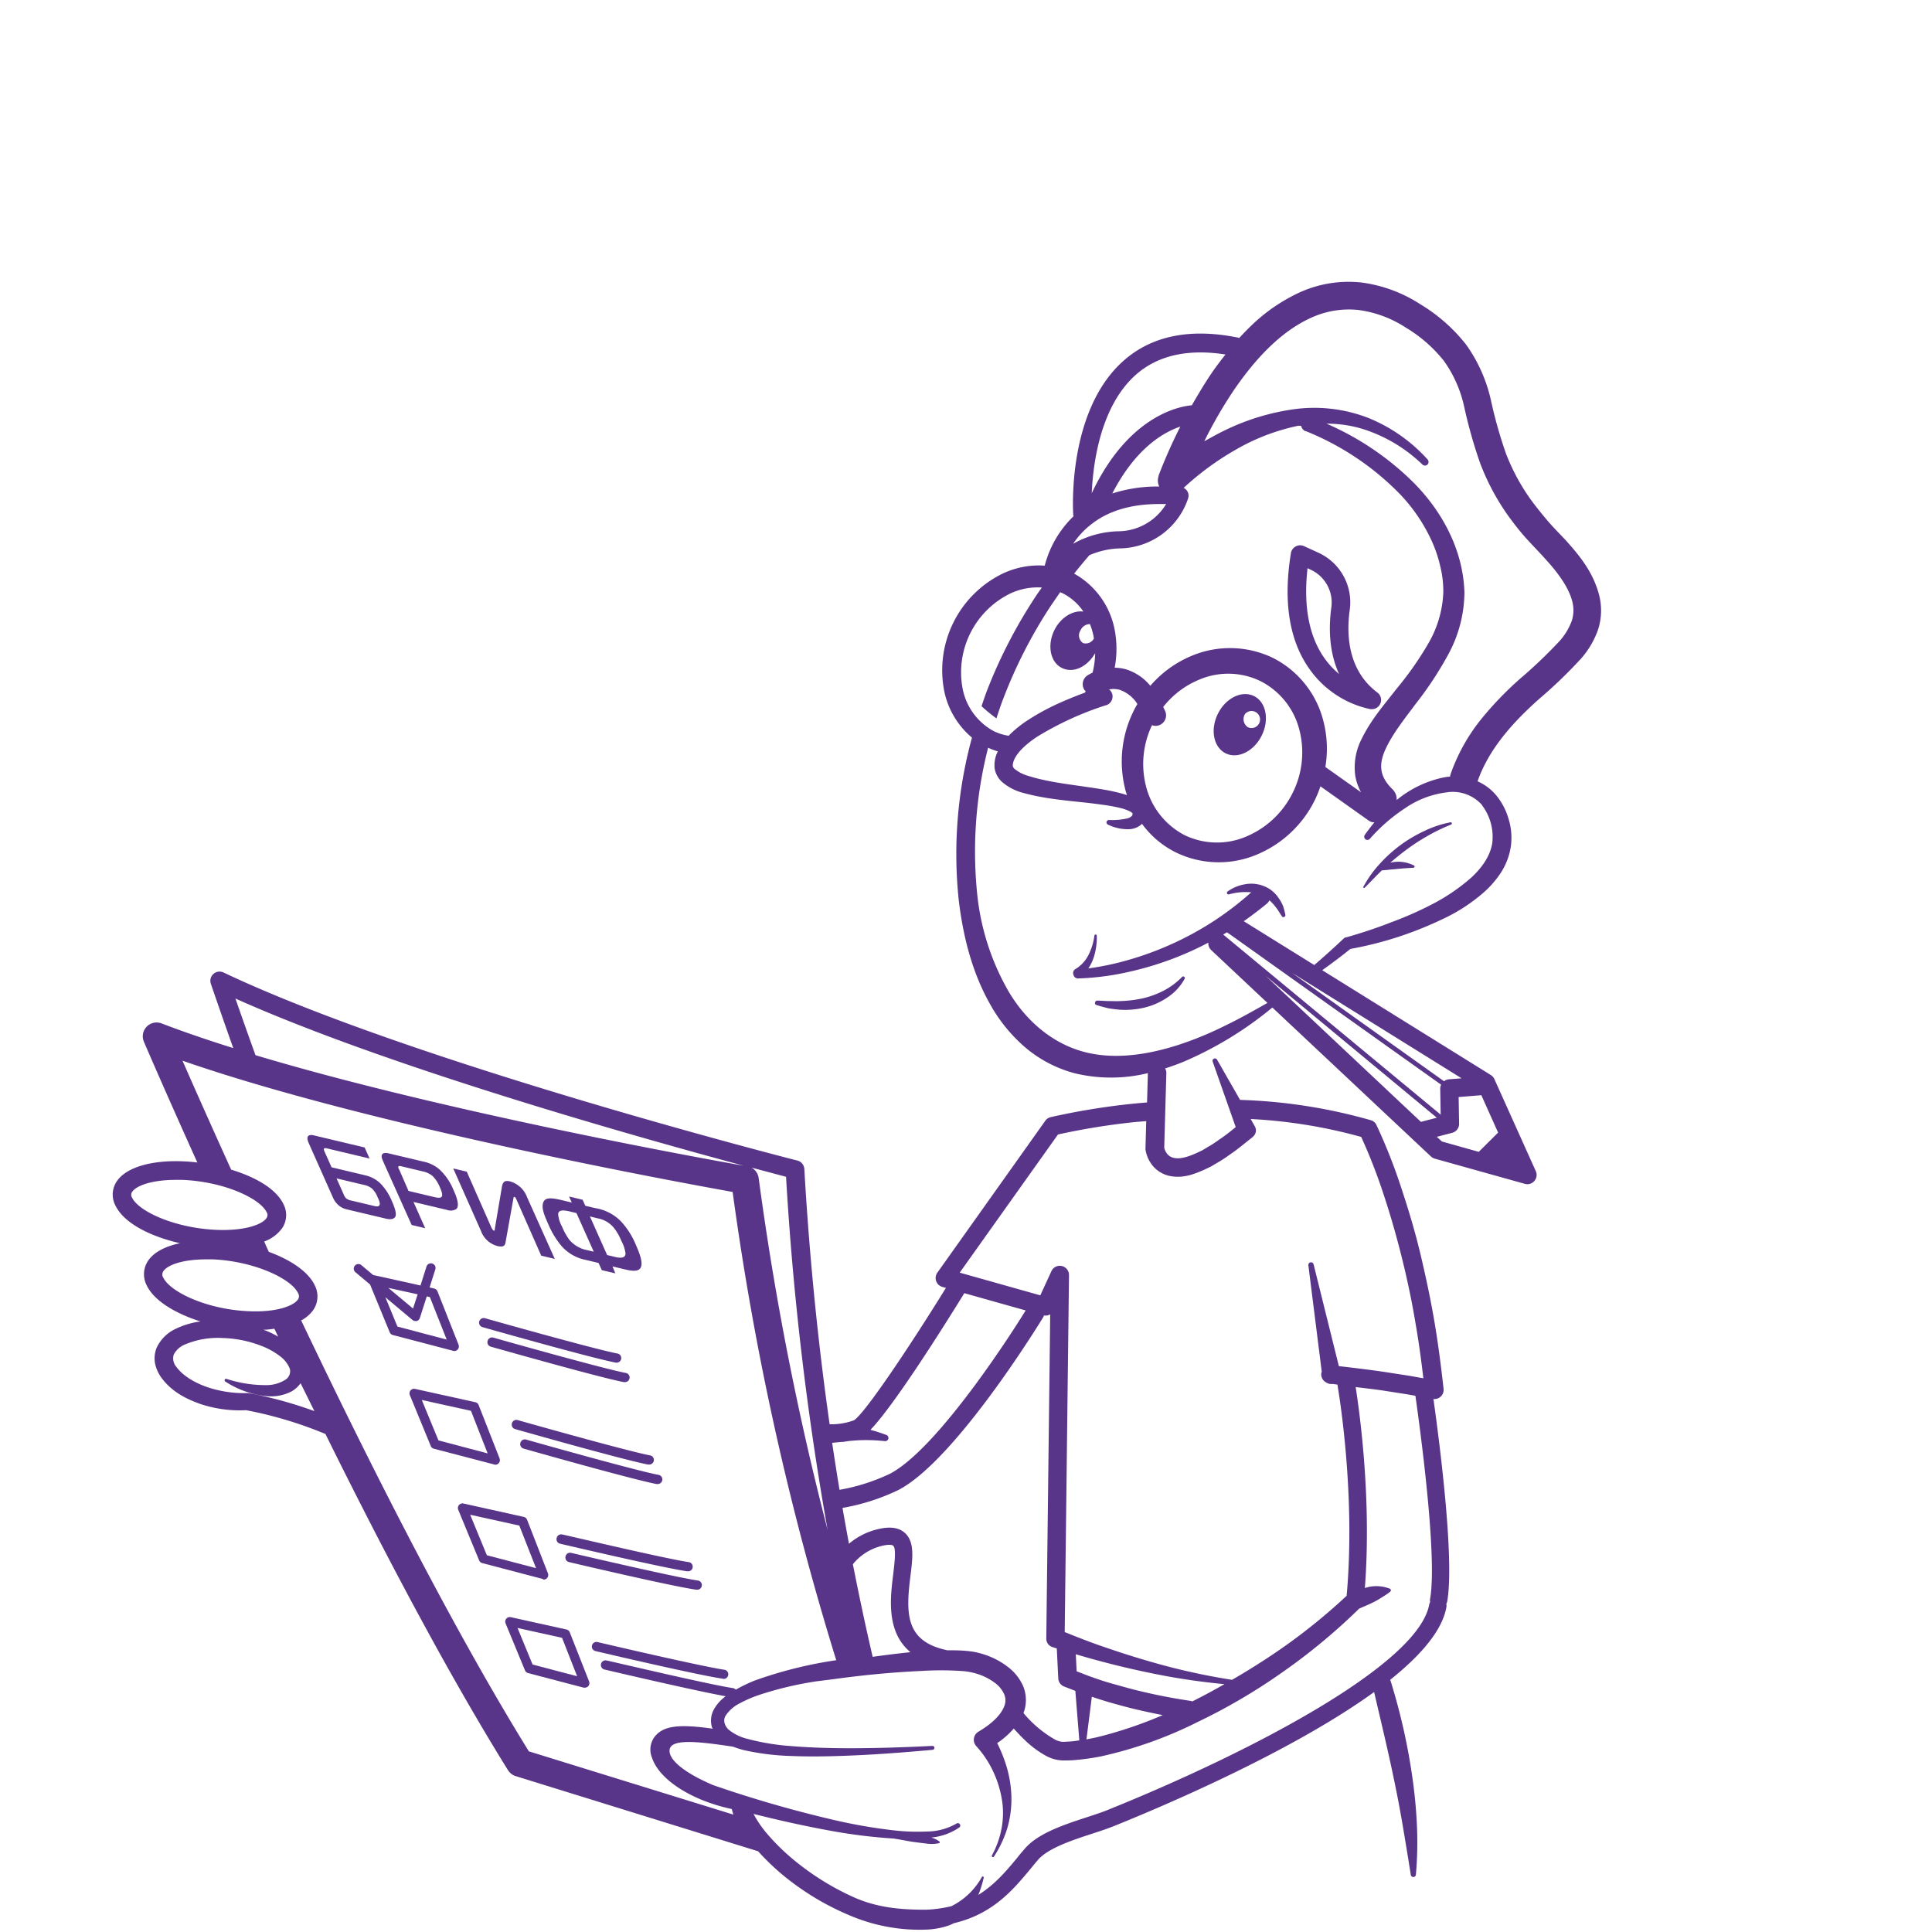 <svg id="Слой_1" data-name="Слой 1" xmlns="http://www.w3.org/2000/svg" viewBox="0 0 419.53 419.53"><defs><style>.cls-1{fill:#593589;}</style></defs><path class="cls-1" d="M238,218.2c.83.28,1.69.5,2.55.72a26.13,26.13,0,0,0,2.66.34,18.12,18.12,0,0,0,5.38-.48,15.15,15.15,0,0,0,5-2.25,11.34,11.34,0,0,0,3.66-4,.35.35,0,0,0-.56-.4l0,0a15.52,15.52,0,0,1-3.93,2.95,19.37,19.37,0,0,1-4.57,1.7,26.47,26.47,0,0,1-4.89.6c-.82.05-1.66,0-2.51,0s-1.68-.1-2.55-.1h0a.42.42,0,0,0-.4.29A.43.43,0,0,0,238,218.2Z"/><path class="cls-1" d="M340.16,117.49c-1.51-1.63-2.84-2.92-4.12-4.43s-2.48-3-3.62-4.55A44.94,44.94,0,0,1,327,98.44,98,98,0,0,1,323.77,87a33.11,33.11,0,0,0-5.41-12.17,36.59,36.59,0,0,0-10-8.8,30.83,30.83,0,0,0-12.61-4.67,25.69,25.69,0,0,0-13.52,2.13A38.12,38.12,0,0,0,271.41,71c-.8.78-1.58,1.59-2.33,2.41a1.76,1.76,0,0,0-.2-.09c-10.3-2.1-18.63-.46-24.77,4.9-12.39,10.8-11.12,32.63-11.06,33.55a3.2,3.2,0,0,0,.07.33,22.78,22.78,0,0,0-6.26,10.73,18.32,18.32,0,0,0-9.41,1.86,23.36,23.36,0,0,0-12.39,25.48,17.87,17.87,0,0,0,6,10,95.73,95.73,0,0,0-2.87,35.31c.93,7.69,2.8,15.43,6.73,22.44a34.42,34.42,0,0,0,7.61,9.44,27.48,27.48,0,0,0,10.93,5.72,33.74,33.74,0,0,0,15.8-.05l-.18,6.36c-1.21.11-2.42.21-3.63.34a150.29,150.29,0,0,0-17.32,2.86,1.94,1.94,0,0,0-1.13.76l0,0-23.45,33a1.88,1.88,0,0,0-.3.62,2,2,0,0,0,1.39,2.48l.77.21c-8.35,13.49-17.83,27.53-20,28.76a14,14,0,0,1-5.26.85c-2.37-16.69-4.33-35.2-5.49-55.41A2,2,0,0,0,173.1,252c-.83-.21-83.33-21.26-124.55-40.82a2,2,0,0,0-2.76,2.46c.08.22,1.83,5.39,4.86,13.95-5.58-1.75-10.82-3.54-15.54-5.35a3,3,0,0,0-3.85,4c.13.31,4.52,10.54,11.59,26.19-1.05-.12-2.09-.21-3.1-.25-7-.29-12.44,1.35-14.43,4.4a5.12,5.12,0,0,0-.24,5.23c1.91,3.9,7.71,6.71,14,8.15-3.27.68-5.71,2-6.93,3.82a5.25,5.25,0,0,0-.27,5.38c1.54,3.2,6,6,11.65,7.79a17.65,17.65,0,0,0-5.18,1.51A8.5,8.5,0,0,0,34,292.7a6.15,6.15,0,0,0-.32,3.44A8.24,8.24,0,0,0,34.93,299c2.29,3.22,5.55,4.82,8.75,5.93a27,27,0,0,0,9.76,1.29,87,87,0,0,1,17.23,5.17c12.49,25.27,26.47,51.82,39.64,73a3,3,0,0,0,1.67,1.29L164.62,402a54.44,54.44,0,0,0,5,4.85,57.77,57.77,0,0,0,14.71,9,38.57,38.57,0,0,0,17.1,3.15,17.06,17.06,0,0,0,4.51-.86,8.4,8.4,0,0,0,1.19-.52c8.51-2,12.89-7.27,16.81-12,.47-.58.94-1.15,1.41-1.7,2.19-2.59,7.53-4.34,11.82-5.74,1.69-.55,3.28-1.07,4.64-1.62,10.93-4.4,38.76-16.23,56.58-29.14,1.43,6.19,2.93,12.33,4.21,18.52.74,3.48,1.41,7,2,10.49s1.17,7,1.74,10.6a.56.56,0,0,0,1.12,0,79.49,79.49,0,0,0,.21-10.91,107,107,0,0,0-1.08-10.87,133.73,133.73,0,0,0-4.7-20.49c6.59-5.27,11.26-10.65,12.18-15.71a2,2,0,0,0,0-.8,1.78,1.78,0,0,0,.2-.56c1.62-9.4-1.82-35.52-3-43.9a1.63,1.63,0,0,0,.44,0,2,2,0,0,0,1.76-2.21c-.55-4.9-1.17-9.8-2-14.66s-1.86-9.69-3-14.5-2.55-9.55-4.11-14.24a120.59,120.59,0,0,0-5.48-13.92,1.91,1.91,0,0,0-1.18-1h0a115.92,115.92,0,0,0-28.42-4.42l-5-8.74a.53.53,0,0,0-.63-.24.54.54,0,0,0-.32.67l5,14.21c-1.19,1-2.37,1.92-3.61,2.74a24,24,0,0,1-2.43,1.58l-1.23.74-1.26.59c-1.64.75-3.45,1.33-4.73,1.07a2.59,2.59,0,0,1-1.49-.75,3.37,3.37,0,0,1-.77-1.5l.46-16.2a1.9,1.9,0,0,0-.27-1c1.36-.44,2.7-.91,4-1.45a78.6,78.6,0,0,0,19.29-11.78l34.44,32.35a2.08,2.08,0,0,0,.83.47l19.56,5.47a2,2,0,0,0,.54.08,2,2,0,0,0,1.52-.7,2,2,0,0,0,.32-2.13l-9-20a2.05,2.05,0,0,0-.77-.88l-36.61-22.76c2.07-1.48,4.11-3,6.11-4.62a78.3,78.3,0,0,0,19.9-6.42,37.71,37.71,0,0,0,9.17-5.95,21.06,21.06,0,0,0,3.73-4.37,14.56,14.56,0,0,0,2.07-5.67,13.94,13.94,0,0,0-.57-6,14.09,14.09,0,0,0-2.89-5.25,11.2,11.2,0,0,0-3.79-2.74c2.43-6.93,7.49-12.64,13.33-17.85a102.72,102.72,0,0,0,9.11-8.76,19.07,19.07,0,0,0,3.68-6.2,13.5,13.5,0,0,0,.25-7.73C345.91,124.18,343,120.69,340.16,117.49ZM182.84,313.1c.1,0,.2,0,.3,0a18.81,18.81,0,0,1,2.15-.27c.74-.06,1.5-.1,2.26-.11a37.22,37.22,0,0,1,4.59.22.72.72,0,0,0,.74-.45.69.69,0,0,0-.41-.89c-1.12-.43-2.28-.79-3.45-1.12,5.26-5.45,16.15-22.81,20.38-29.67l13.32,3.75C220,289,203.79,314.42,193.3,320a42.56,42.56,0,0,1-11,3.51c-.55-3.32-1.08-6.71-1.6-10.2C181.44,313.23,182.17,313.17,182.84,313.1Zm45.64,44.54,1,.32.32,6.5a2,2,0,0,0,1.28,1.77l2.43.94.86,10.75-1.06.15c-.83.1-1.69.14-2.48.17a4.09,4.09,0,0,1-1.69-.47,25,25,0,0,1-6.89-5.78,8,8,0,0,0,0-5.67,10.59,10.59,0,0,0-3.52-4.45,16.79,16.79,0,0,0-4.6-2.46,19,19,0,0,0-2.52-.69c-.86-.15-1.69-.23-2.5-.29-1.18-.07-2.34-.08-3.49-.07a.84.84,0,0,0-.14-.06c-8.85-1.94-8.81-7.88-7.78-16.06.5-4,.93-7.44-1.21-9.37-1.29-1.17-3.19-1.44-5.78-.83a15,15,0,0,0-6.36,3.18c-.47-2.54-.94-5.12-1.4-7.78a46,46,0,0,0,12.22-3.93c12.41-6.55,30.62-36.26,31.39-37.52a1.48,1.48,0,0,0,.13-.35,2,2,0,0,0,1.36-.23l-.85,70.33h0v.12A1.9,1.9,0,0,0,228.48,357.64Zm8.61,10.81c1.12.38,2.23.73,3.36,1.07,1.92.56,3.84,1.09,5.78,1.56s4.16.95,6.26,1.35a91.41,91.41,0,0,1-14.13,4.77c-.81.19-1.63.35-2.44.5Zm21.75,1a2.15,2.15,0,0,0-.27-.1q-5.73-.84-11.38-2.22c-1.88-.45-3.75-1-5.6-1.51s-3.72-1.15-5.44-1.79h0l-2.36-.91-.18-3.7c1.88.56,3.76,1.09,5.66,1.59q5.42,1.44,10.89,2.55a144.13,144.13,0,0,0,15.73,2.35Q262.4,367.71,258.84,369.49Zm-69.35-9.71q-2.16-9.27-4.29-20.07a11.6,11.6,0,0,1,6.36-4c1.89-.44,2.36-.08,2.41,0,.67.61.27,3.78,0,6.1-.66,5.27-1.56,12.58,3.73,17Q193.57,359.2,189.49,359.78Zm-9.75-27.43a646.87,646.87,0,0,1-15-76.52,3.06,3.06,0,0,0-1.56-2.25l7.51,2A652.78,652.78,0,0,0,179.74,332.35ZM51.12,216.83c33.25,14.9,87.54,30.17,110.36,36.3-7.25-1.28-64.31-11.51-106-24C53.59,223.9,52.12,219.7,51.12,216.83ZM28.69,260.09a1.15,1.15,0,0,1,0-1.27c.86-1.31,4.15-2.61,9.48-2.61l1.42,0c9,.36,16.83,4,18.3,7a1.13,1.13,0,0,1,0,1.27c-.93,1.42-4.73,2.84-10.9,2.58C38,266.68,30.16,263.09,28.69,260.09Zm6.78,17.37a1.26,1.26,0,0,1,0-1.42c.86-1.3,4.08-2.57,9.24-2.57l1.61,0c9,.44,16.89,4.2,18.38,7.29a1.26,1.26,0,0,1,0,1.42c-1,1.43-4.75,2.84-10.85,2.54C44.88,284.31,37,280.56,35.47,277.46ZM60.4,290.25a23.49,23.49,0,0,0-2.12-1.08c-.36-.16-.72-.28-1.08-.42.82,0,1.62-.11,2.38-.22C59.85,289.1,60.12,289.68,60.4,290.25ZM54,302.51h-.22l-.18,0h-.05A25.18,25.18,0,0,1,45,301.21c-2.69-.94-5.31-2.45-6.72-4.42a2.8,2.8,0,0,1-.56-2.62A4.7,4.7,0,0,1,40.05,292a18.28,18.28,0,0,1,8.28-1.45,25,25,0,0,1,8.6,1.77,15.88,15.88,0,0,1,3.73,2.07,6.36,6.36,0,0,1,2.27,2.82,2.17,2.17,0,0,1-1,2.42,7.62,7.62,0,0,1-3.77,1.14,27.11,27.11,0,0,1-9-1.36.32.32,0,0,0-.26.57,19.93,19.93,0,0,0,9.25,3.21,9.62,9.62,0,0,0,5.29-1.12,6.17,6.17,0,0,0,1.83-1.71l3,6.06A89.48,89.48,0,0,0,54,302.51ZM65.4,286.73a7.54,7.54,0,0,0,2.65-2.3,5.25,5.25,0,0,0,.27-5.38c-1.38-2.87-5.11-5.45-9.94-7.21-.35-.76-.7-1.5-1-2.25a8.36,8.36,0,0,0,3.91-2.92,5.12,5.12,0,0,0,.24-5.24h0c-1.63-3.34-6.14-5.87-11.33-7.44-4.61-10.14-8.26-18.4-10.57-23.66,40.3,14,106.64,26.2,119.46,28.5a630.47,630.47,0,0,0,22.5,101.68,91.81,91.81,0,0,0-17.66,4.4,32,32,0,0,0-4.15,2,1,1,0,0,0-.6-.34c-5.38-.8-27.24-6-27.47-6a1,1,0,0,0-1.2.75,1,1,0,0,0,.74,1.21c.84.2,19.4,4.56,26.33,5.81a8.75,8.75,0,0,0-2.69,3.1,5.07,5.07,0,0,0-.33,3.48c0,.17.15.3.21.46-7.11-1-10.54-.69-12.47,1.57a4.61,4.61,0,0,0-.76,4.63c1.17,3.64,5.31,7,11,9.32l0,0h0a39.22,39.22,0,0,0,6.37,1.93,10.68,10.68,0,0,0,.35,1.21L114.84,380.3C98,353.07,79.94,317.25,65.4,286.73Zm175,106.35c-1.24.5-2.77,1-4.4,1.53-5,1.64-10.65,3.49-13.52,6.89-.49.57-1,1.15-1.45,1.74-2.47,3-5,6-8.59,8.24a23.74,23.74,0,0,0,1.17-3.74.21.21,0,0,0-.1-.24.22.22,0,0,0-.3.08,15.39,15.39,0,0,1-6.61,6.34,28.39,28.39,0,0,1-5.42.77h-.24c-5.3,0-10.12-.42-15.05-2.49a57.08,57.08,0,0,1-13.67-8.45,46.6,46.6,0,0,1-5.7-5.62,23.24,23.24,0,0,1-2.89-4.24c5.46,1.37,10.94,2.6,16.48,3.61a116.89,116.89,0,0,0,14,1.74c.46.1.92.14,1.38.24.92.15,1.84.35,2.77.48s1.86.24,2.79.35a7.83,7.83,0,0,0,2.85-.06h0a.21.21,0,0,0,.11-.08.2.2,0,0,0,0-.28,5.25,5.25,0,0,0-1.8-.87,13,13,0,0,0,6.09-2.18.51.51,0,0,0,.13-.71.52.52,0,0,0-.73-.15l0,0a13,13,0,0,1-6.4,1.73,45.69,45.69,0,0,1-6.91-.22,115.28,115.28,0,0,1-13.75-2.39,261.27,261.27,0,0,1-25.79-7.47c-5.49-2.33-9.33-5.07-9.46-7.34-.18-2.88,6.06-2.16,13.8-1a23.74,23.74,0,0,0,2.31.74,53.45,53.45,0,0,0,10.36,1.28c3.43.14,6.85.11,10.26,0,6.83-.21,13.62-.72,20.4-1.34a.43.43,0,0,0,.39-.45.43.43,0,0,0-.45-.4c-6.78.34-13.58.56-20.35.49-3.39-.05-6.77-.16-10.12-.44a50.87,50.87,0,0,1-9.81-1.61,10.41,10.41,0,0,1-4-2,3.11,3.11,0,0,1-.86-1.48,2.08,2.08,0,0,1,.21-1.47,7.93,7.93,0,0,1,3.13-2.75A27.25,27.25,0,0,1,165,368a75.73,75.73,0,0,1,12.26-2.9c1.61-.2,3.22-.4,4.82-.62,5.95-.79,11.94-1.36,17.89-1.63a69.35,69.35,0,0,1,8.77,0,14.37,14.37,0,0,1,3.86.76,12.52,12.52,0,0,1,3.38,1.78,6.24,6.24,0,0,1,2.09,2.54,3.43,3.43,0,0,1-.07,2.75c-.83,2-3,3.84-5.42,5.28l-.15.1a2.43,2.43,0,0,0-.32.24,2.05,2.05,0,0,0-.1,2.89,21.75,21.75,0,0,1,3.46,5.08,22.93,22.93,0,0,1,2,6,18,18,0,0,1,.08,6.43,19.83,19.83,0,0,1-2.15,6.19.25.25,0,0,0,.08.34.26.26,0,0,0,.35-.08,24,24,0,0,0,2.91-6.18,22.6,22.6,0,0,0,.88-6.92,25.27,25.27,0,0,0-1.22-7,32.32,32.32,0,0,0-1.86-4.54,18,18,0,0,0,3.59-3.16c.77.86,1.56,1.7,2.41,2.51a21.58,21.58,0,0,0,4.77,3.51,8.22,8.22,0,0,0,3.45.91c1,0,1.92,0,2.87-.11a48.64,48.64,0,0,0,5.56-.8A89.58,89.58,0,0,0,259.92,374,127.26,127.26,0,0,0,278.65,363a131.31,131.31,0,0,0,16.48-13.68c1.05-.49,2.2-.92,3.26-1.48.58-.3,1.15-.62,1.72-1a16.47,16.47,0,0,0,1.77-1.21h0a.33.33,0,0,0,.11-.15.37.37,0,0,0-.19-.5,8.08,8.08,0,0,0-4.48-.4,9.26,9.26,0,0,0-.94.26c1.46-19.23-1.09-37.81-2-43.64,1.86.23,3.73.44,5.59.7l5.58.87,1.8.32c.92,6.4,4.8,34.71,3.21,44a1.75,1.75,0,0,0,0,.79,1.73,1.73,0,0,0-.21.53C308,361.53,271.19,380.68,240.4,393.08Zm14-137.65c2.79.41,5-.52,7-1.38l1.5-.71,1.39-.82a27.21,27.21,0,0,0,2.67-1.74c1.77-1.17,3.33-2.53,5-3.82h0l.21-.21a1.77,1.77,0,0,0,.32-2.16l-.91-1.6a110.57,110.57,0,0,1,24,3.89,120.18,120.18,0,0,1,4.9,12.58c1.52,4.58,2.84,9.24,4,13.93s2.16,9.44,2.94,14.22c.68,3.87,1.2,7.77,1.66,11.68l-2.92-.52-5.67-.88c-3.25-.47-6.51-.87-9.76-1.24l-5.48-22.09a.58.58,0,0,0-1.14.21l2.91,23.13a1.28,1.28,0,0,0-.11.33,2,2,0,0,0,1.12,2,2,2,0,0,0,1.33.29l1.06.14c.68,4,3.89,24.84,2,45.86a127.85,127.85,0,0,1-16.25,12.88q-4.23,2.82-8.63,5.37a140.25,140.25,0,0,1-16.88-3.7q-5.31-1.5-10.51-3.3c-3-1-6-2.18-8.95-3.37l.93-77.48a2,2,0,0,0-3.83-.86l-2.4,5.22-17.5-4.93,21.34-30a150.29,150.29,0,0,1,16.09-2.63c1-.11,2-.18,3.07-.27l-.16,5.86v.09a1.64,1.64,0,0,0,0,.22,7.31,7.31,0,0,0,1.83,3.82A6.61,6.61,0,0,0,254.43,255.43ZM246.75,81.29c4.76-4.15,11.28-5.58,19.36-4.31-1,1.27-2,2.57-2.91,3.9-1.59,2.33-3,4.71-4.4,7.13-2.36.19-13.68,2-21.73,19.09C237.36,100.47,239,88.07,246.75,81.29Zm35.79,11.18a1.61,1.61,0,0,0,.93,1.16l.11,0A59.57,59.57,0,0,1,304,107.3a36.79,36.79,0,0,1,6.79,9.94,28.07,28.07,0,0,1,1.93,5.62,22.45,22.45,0,0,1,.69,5.76,23.82,23.82,0,0,1-3.19,11,70.87,70.87,0,0,1-7.06,10.07c-2.59,3.36-5.49,6.6-7.6,11a13.39,13.39,0,0,0-1.25,7.88,11.75,11.75,0,0,0,1.24,3.47l-7.75-5.49a24,24,0,0,0-.4-9.86,21.14,21.14,0,0,0-11.05-13.86,21.49,21.49,0,0,0-17.7-.37,24,24,0,0,0-8.86,6.46,11.09,11.09,0,0,0-5.29-3.58,9,9,0,0,0-2.45-.34,22,22,0,0,0,0-8.24,17.75,17.75,0,0,0-8.8-12.2c1.06-1.35,2.17-2.67,3.31-4a17.88,17.88,0,0,1,6.72-1.48,15.86,15.86,0,0,0,14.57-10.43l.13-.38a1.88,1.88,0,0,0-.19-1.66,1.76,1.76,0,0,0-.77-.66,61.63,61.63,0,0,1,11.28-8.28,45.68,45.68,0,0,1,13.63-5.22Zm-45.86,43.06a14.83,14.83,0,0,1,.71,2.29c.06.27.1.54.15.82a2,2,0,0,1-2.36,1,2,2,0,0,1-.54-2.77A2.2,2.2,0,0,1,236.68,135.53Zm3.5,17.6.06,0a2,2,0,0,0,1.26-2.49,1.92,1.92,0,0,0-.67-.93,5,5,0,0,1,2.36.1,7.42,7.42,0,0,1,3.79,3.06c-.33.57-.65,1.15-.93,1.75a24.61,24.61,0,0,0-1.6,17.19c.07.28.18.56.27.85l-.51-.17a39.76,39.76,0,0,0-4.36-1c-5.69-1-11.49-1.4-16.54-3a8.18,8.18,0,0,1-3-1.53,1.08,1.08,0,0,1-.39-.67,3.29,3.29,0,0,1,.23-1.14c.74-1.87,2.84-3.69,5-5.13A68.46,68.46,0,0,1,240.18,153.13Zm8.64,17.47a19.53,19.53,0,0,1,1.34-13.13,2.2,2.2,0,0,0,.77.15,2.16,2.16,0,0,0,.89-.19,2.27,2.27,0,0,0,1.2-3c-.14-.33-.29-.62-.43-.92a19.28,19.28,0,0,1,8-6,16,16,0,0,1,13.19.43,16.34,16.34,0,0,1,8.3,10.26,19.57,19.57,0,0,1-1.24,13.68,19.79,19.79,0,0,1-10,9.68,16.18,16.18,0,0,1-13.64-.23A16.5,16.5,0,0,1,248.82,170.6Zm2.91-64.95a31.91,31.91,0,0,0-10.2,1.51c5.1-9.89,11.2-13.33,14.77-14.52a111.42,111.42,0,0,0-4.71,10.62h0l0,.11A3,3,0,0,0,251.73,105.65Zm-15.06,8.44c3.75-3.09,8.79-4.64,15-4.64l1.55,0a12.2,12.2,0,0,1-10.19,5.91,21,21,0,0,0-10,2.72A17.62,17.62,0,0,1,236.67,114.09ZM209,149.37a19.06,19.06,0,0,1,10.42-20.51,14,14,0,0,1,6.81-1.28c-.46.67-.94,1.32-1.38,2a108,108,0,0,0-10.56,20.47c-.41,1.09-.78,2.19-1.15,3.3a37.28,37.28,0,0,0,3.23,2.65c.5-1.53,1-3.05,1.59-4.55a104.28,104.28,0,0,1,10.12-19.75c.69-1,1.41-2.08,2.15-3.11.15.08.31.13.46.21a11.78,11.78,0,0,1,4.56,4c-2.3-.31-4.91,1.28-6.28,4-1.64,3.3-.91,7,1.61,8.24s5.52-.25,7.23-3.2a18.38,18.38,0,0,1-.56,4.22,11.16,11.16,0,0,0-1.15.63,2.28,2.28,0,0,0-.59,3.17c.07.09.17.15.25.24l-.18.31c-1.62.6-3.22,1.23-4.81,1.93a50.77,50.77,0,0,0-7.84,4.21,25.46,25.46,0,0,0-3.63,2.93c-.09.09-.17.19-.26.29a11.47,11.47,0,0,1-3.24-1A13.36,13.36,0,0,1,209,149.37Zm105.57,85a1.9,1.9,0,0,0-1,.42l-33-23.53,36.81,22.89ZM266,202.71l.43-.27s.07.08.11.11l.32.19,46.08,32.8a2.08,2.08,0,0,0-.2.85l.1,5.65-47.23-39.11Zm46,40-3.45.9L274.83,211.9Zm0,4.15,3.33-.87a2,2,0,0,0,1.51-2l-.1-5.77,4.93-.4,3.64,8.12-4.2,4.18-8-2.25Zm9.82-72a11.36,11.36,0,0,1,2.22,8.21c-.43,2.79-2.24,5.37-4.58,7.52a41.78,41.78,0,0,1-8.1,5.57,75.8,75.8,0,0,1-9.28,4.12c-3.16,1.24-6.45,2.33-9.7,3.25l-.13,0a1.18,1.18,0,0,0-.47.27c-2,1.89-4.06,3.75-6.16,5.56l-.22.2-15.32-9.52c1.72-1.21,3.39-2.48,5-3.8l.07-.06a1.87,1.87,0,0,0,.49-.67,5.7,5.7,0,0,1,.63.58,13.28,13.28,0,0,1,1.08,1.33c.35.48.62,1,1,1.51l0,.05a.44.44,0,0,0,.43.16.42.42,0,0,0,.33-.5,14.94,14.94,0,0,0-.5-1.91,8.78,8.78,0,0,0-1-1.78,6.79,6.79,0,0,0-3.28-2.58,7.44,7.44,0,0,0-4.11-.33,8.89,8.89,0,0,0-3.64,1.54.35.35,0,0,0,.29.63h0a13.21,13.21,0,0,1,4.83-.44,68.09,68.09,0,0,1-7.77,6,68.67,68.67,0,0,1-19.4,8.82,59.7,59.7,0,0,1-8.2,1.7,9.58,9.58,0,0,0,1.16-2.36,13.89,13.89,0,0,0,.67-4.76.26.26,0,0,0-.23-.24.25.25,0,0,0-.28.22h0a13,13,0,0,1-1.32,4.28,7.4,7.4,0,0,1-2.81,3l-.14.09a1,1,0,0,0-.28,1.15,1,1,0,0,0,1,.8A58.11,58.11,0,0,0,245.3,211a69.58,69.58,0,0,0,10.63-3.31c2.19-.89,4.35-1.87,6.46-3a2,2,0,0,0,.6,1.6l12.23,11.49c-3.08,1.75-6.15,3.48-9.32,5a73.42,73.42,0,0,1-10.24,4.19c-6.93,2.2-14.29,3.22-20.88,1.27s-12-6.68-15.65-12.75A53.13,53.13,0,0,1,212.29,195a90.74,90.74,0,0,1,2.28-32.63,14.92,14.92,0,0,0,2.11.79c-.1.21-.2.4-.29.62a6.87,6.87,0,0,0-.42,3,5.14,5.14,0,0,0,1.6,3,11.35,11.35,0,0,0,4.56,2.38c5.93,1.64,11.64,1.77,17.21,2.58a37.73,37.73,0,0,1,4,.73,11.19,11.19,0,0,1,1.75.59,2.66,2.66,0,0,1,.85.55c0-.1,0,.33-.09.49a2,2,0,0,1-1.11.63,15,15,0,0,1-3.94.33h0a.54.54,0,0,0-.48.31.52.52,0,0,0,.26.69,9.78,9.78,0,0,0,4.55,1,4.27,4.27,0,0,0,2.74-1.05,1.13,1.13,0,0,1,.1-.13,20.16,20.16,0,0,0,7.41,6.24,21.3,21.3,0,0,0,17.25.57,24.57,24.57,0,0,0,12.74-11.67,25.31,25.31,0,0,0,1.36-3.27l10.5,7.45a2,2,0,0,0,1.16.37l.06,0c-.74.89-1.44,1.8-2.09,2.73a.68.68,0,0,0,.1.9.69.69,0,0,0,1-.05h0a37.66,37.66,0,0,1,7.62-6.63,20.27,20.27,0,0,1,9-3.45A8.48,8.48,0,0,1,321.84,174.83Zm19.44-39.93a13.39,13.39,0,0,1-2.58,4.24,102.23,102.23,0,0,1-8.55,8.17,73.56,73.56,0,0,0-8.81,9.22A40.19,40.19,0,0,0,315,168.08v0a3.9,3.9,0,0,0-.13.57c-.43,0-.87.08-1.29.15a23.59,23.59,0,0,0-10.3,4.93,3,3,0,0,0-.88-2.32c-2.6-2.53-3.15-5-1.68-8.4s4.09-6.67,6.62-10.07a76.55,76.55,0,0,0,7.24-11A28.64,28.64,0,0,0,318,128.63c-.3-9.41-5-17.81-11.21-24A61.8,61.8,0,0,0,288.06,92a26.63,26.63,0,0,1,8.2,1.26,32.92,32.92,0,0,1,12.62,7.62h0a.79.79,0,0,0,1.09,0,.81.81,0,0,0,0-1.14,35.07,35.07,0,0,0-12.87-9,32.52,32.52,0,0,0-15.88-1.91A50,50,0,0,0,266,93.43c-1.54.75-3,1.56-4.49,2.39a95.74,95.74,0,0,1,6.7-11.51c4.45-6.4,9.89-12.34,16.55-15.33a19.57,19.57,0,0,1,10.36-1.65,24.8,24.8,0,0,1,10.15,3.81,30.51,30.51,0,0,1,8.31,7.28,27,27,0,0,1,4.4,10.07,104.89,104.89,0,0,0,3.43,12.09A50.66,50.66,0,0,0,327.5,112c1.27,1.74,2.58,3.44,4,5s3,3.17,4.21,4.54c2.57,2.81,4.92,6,5.69,9A7.49,7.49,0,0,1,341.28,134.9Z"/><path class="cls-1" d="M280.32,120.12c-1.73,10.61-.34,19.13,4.15,25.33a21.63,21.63,0,0,0,13.1,8.54l.31,0a2,2,0,0,0,1.21-3.61c-6.33-4.76-6.77-12.38-6-17.92a11.84,11.84,0,0,0-6.8-12.44l-3.13-1.43a2,2,0,0,0-1.78.06A2,2,0,0,0,280.32,120.12Zm3.61,3.27.66.31a7.83,7.83,0,0,1,4.5,8.24c-.58,4.27-.53,9.59,1.69,14.42a18.28,18.28,0,0,1-3.06-3.27C284.25,138.29,283,131.67,283.93,123.39Z"/><path class="cls-1" d="M266.14,163.58c2.63,1.3,6.14-.42,7.84-3.86s.95-7.27-1.68-8.57-6.14.42-7.84,3.85S263.51,162.27,266.14,163.58Zm4.24-8.56a1.85,1.85,0,1,1,.57,2.88A2.11,2.11,0,0,1,270.38,155Z"/><path class="cls-1" d="M309.24,180.47a30.06,30.06,0,0,0-9.69,7.18,24.07,24.07,0,0,0-3.49,4.91.17.17,0,0,0,.28.2c1.28-1.25,2.46-2.55,3.73-3.76l1.24-.1c.62-.11,1.24-.11,1.85-.18,1.22-.14,2.47-.21,3.77-.29h0a.25.25,0,0,0,.22-.14.26.26,0,0,0-.11-.35,7.58,7.58,0,0,0-4-.79,6.17,6.17,0,0,0-1.14.19c1-.87,2-1.7,3.08-2.51a44,44,0,0,1,4.86-3.22,40.67,40.67,0,0,1,5.27-2.56h0a.26.26,0,0,0,.16-.28.26.26,0,0,0-.3-.21A23.08,23.08,0,0,0,309.24,180.47Z"/><path class="cls-1" d="M98.63,293.37a1,1,0,0,0,.94-1.38L95,280.42a1,1,0,0,0-.72-.62l-1-.23,1.25-3.93a1,1,0,0,0-.66-1.26,1,1,0,0,0-1.26.65l-1.3,4.11-10.07-2.23a.81.81,0,0,0-.16,0l-2.61-2.19a1,1,0,0,0-1.42.13,1,1,0,0,0,.13,1.41l3.18,2.67,4.27,10.38a1,1,0,0,0,.68.59l13.07,3.42A.73.73,0,0,0,98.63,293.37Zm-7.94-12.31-1,3.09-5.37-4.49Zm-4.39,7-2.62-6.37,5.89,4.94a1,1,0,0,0,.65.23.9.9,0,0,0,.28,0,1,1,0,0,0,.67-.66l1.5-4.69.68.15L97,290.89Z"/><path class="cls-1" d="M107.55,318.06a1,1,0,0,0,.93-1.38l-4.54-11.57a1,1,0,0,0-.71-.62L90.15,301.6a1,1,0,0,0-1,.33,1,1,0,0,0-.16,1L93.54,314a1,1,0,0,0,.68.59L107.29,318A.78.78,0,0,0,107.55,318.06Zm-12.34-5.28L91.59,304l10.68,2.36,3.62,9.24Z"/><path class="cls-1" d="M118.05,343a1,1,0,0,0,.76-.34,1,1,0,0,0,.18-1L114.45,330a1,1,0,0,0-.72-.61l-13.07-2.9a1,1,0,0,0-1,.34,1,1,0,0,0-.16,1l4.54,11a1,1,0,0,0,.67.59l13.08,3.43A1.07,1.07,0,0,0,118.05,343Zm-12.33-5.28-3.62-8.8,10.67,2.36,3.63,9.24Z"/><path class="cls-1" d="M123.72,354.45a1,1,0,0,0-.72-.61l-12.06-2.67a1,1,0,0,0-1,.33,1,1,0,0,0-.16,1L114,362.72a1,1,0,0,0,.68.59l12.06,3.16a1.07,1.07,0,0,0,.25,0,1,1,0,0,0,.76-.33,1,1,0,0,0,.18-1Zm-8.07,7-3.27-7.94,9.67,2.14,3.27,8.34Z"/><path class="cls-1" d="M133.8,295.9a1,1,0,0,0,.19-2c-5.65-1.12-28.45-7.59-28.68-7.65a1,1,0,0,0-1.24.69,1,1,0,0,0,.69,1.24c.94.27,23.11,6.56,28.84,7.69A.65.65,0,0,0,133.8,295.9Z"/><path class="cls-1" d="M106.58,292.43c.94.26,23.12,6.56,28.84,7.69l.2,0a1,1,0,0,0,.19-2c-5.64-1.12-28.45-7.59-28.68-7.66a1,1,0,0,0-1.24.69A1,1,0,0,0,106.58,292.43Z"/><path class="cls-1" d="M111.16,309.08a1,1,0,0,0,.69,1.24c.94.27,23.11,6.57,28.84,7.7l.2,0a1,1,0,0,0,.19-2c-5.65-1.12-28.45-7.59-28.68-7.66A1,1,0,0,0,111.16,309.08Z"/><path class="cls-1" d="M113,313.32a1,1,0,0,0,.7,1.24c.94.27,23.11,6.56,28.83,7.69a.71.71,0,0,0,.2,0,1,1,0,0,0,.19-2c-5.64-1.11-28.45-7.59-28.67-7.65A1,1,0,0,0,113,313.32Z"/><path class="cls-1" d="M120.87,334a1,1,0,0,0,.75,1.21c.9.21,22.16,5.21,27.63,6h.16a1,1,0,0,0,1-.85,1,1,0,0,0-.85-1.15c-5.38-.8-27.25-6-27.47-6A1,1,0,0,0,120.87,334Z"/><path class="cls-1" d="M122.8,338a1,1,0,0,0,.75,1.2c.9.22,22.16,5.22,27.63,6h.15a1,1,0,0,0,.15-2c-5.39-.81-27.25-5.95-27.47-6A1,1,0,0,0,122.8,338Z"/><path class="cls-1" d="M157.07,364.57a1,1,0,0,0,.15-2c-5.39-.81-27.25-5.95-27.47-6a1,1,0,1,0-.46,1.95c.9.22,22.16,5.22,27.63,6Z"/><path class="cls-1" d="M85.85,264.19c.21-.43.16-1.34-.77-3.41a12.16,12.16,0,0,0-2.36-3.68,6.81,6.81,0,0,0-3.3-1.85L72,253.48l-1.49-3.33c-.09-.21-.26-.6-.13-.75s.45-.06.74,0l9.14,2.18-1.08-2.41-11-2.62c-.83-.2-1.17,0-1.32.22-.24.39,0,1.06.25,1.61L72.28,260a4.76,4.76,0,0,0,1.09,1.59,4.07,4.07,0,0,0,1.85,1l8.42,2C85.18,265,85.69,264.5,85.85,264.19Zm-3.47-2.45c-.24.35-.79.22-1.33.09l-4.72-1.12a2.45,2.45,0,0,1-1.25-.57,3.1,3.1,0,0,1-.51-.92l-1.49-3.33,6,1.42a3.83,3.83,0,0,1,1.71.8A4.91,4.91,0,0,1,82,260C82.23,260.45,82.65,261.35,82.38,261.74Z"/><path class="cls-1" d="M89.39,266l2.94.71L89.79,261l7.31,1.74a2.31,2.31,0,0,0,2-.21c.77-.74,0-2.78-.61-4.09a12.59,12.59,0,0,0-3.07-4.51,7.76,7.76,0,0,0-3.53-1.7l-7.42-1.76c-.53-.13-1.2-.21-1.48.2s0,1.06.27,1.66Zm-2.87-12.7c.12-.18.4-.09.6-.05l4.74,1.13a4.73,4.73,0,0,1,2.08,1,7.18,7.18,0,0,1,1.54,2.34c.28.62.7,1.64.47,2.08s-1,.29-1.65.14l-5.59-1.33-2-4.59C86.53,253.7,86.41,253.42,86.52,253.27Z"/><path class="cls-1" d="M108,270.57c1.59.38,1.69-.32,1.8-.93l1.64-9.15c.06-.31.08-.64.26-.59s.34.32.45.58l5.38,12.19,2.94.7-6-13.36a5.62,5.62,0,0,0-3.67-3.46c-1.07-.26-1.6-.06-1.81,1.17l-1.54,9.11c0,.2,0,.45-.2.4s-.43-.43-.6-.8l-5.29-12-2.94-.7,6,13.51A5.23,5.23,0,0,0,108,270.57Z"/><path class="cls-1" d="M122,270.65a9.42,9.42,0,0,0,5.22,2.94l2.76.66.7,1.56,2.94.7L133,275l2.76.66c1.92.46,3.28.47,3.52-.87.18-1.14-.51-2.91-1.24-4.56a16.86,16.86,0,0,0-3.19-5,10,10,0,0,0-5.55-2.88l-2.2-.52-.59-1.31-2.94-.7.59,1.31-2.23-.53c-2.36-.57-3.63-.6-4,.61s.33,2.83,1.09,4.53A18.59,18.59,0,0,0,122,270.65Zm7.83-6.08a5.93,5.93,0,0,1,3.43,2,11.09,11.09,0,0,1,1.66,2.88,8,8,0,0,1,.91,2.7c0,1.29-1.51,1-2.67.69l-1.32-.31-3.74-8.38ZM123.45,263l1.73.42,3.75,8.38-1.31-.31a6.68,6.68,0,0,1-4-2.29,13.32,13.32,0,0,1-1.58-2.86,6.62,6.62,0,0,1-.84-2.68C121.25,262.66,122.4,262.79,123.45,263Z"/></svg>